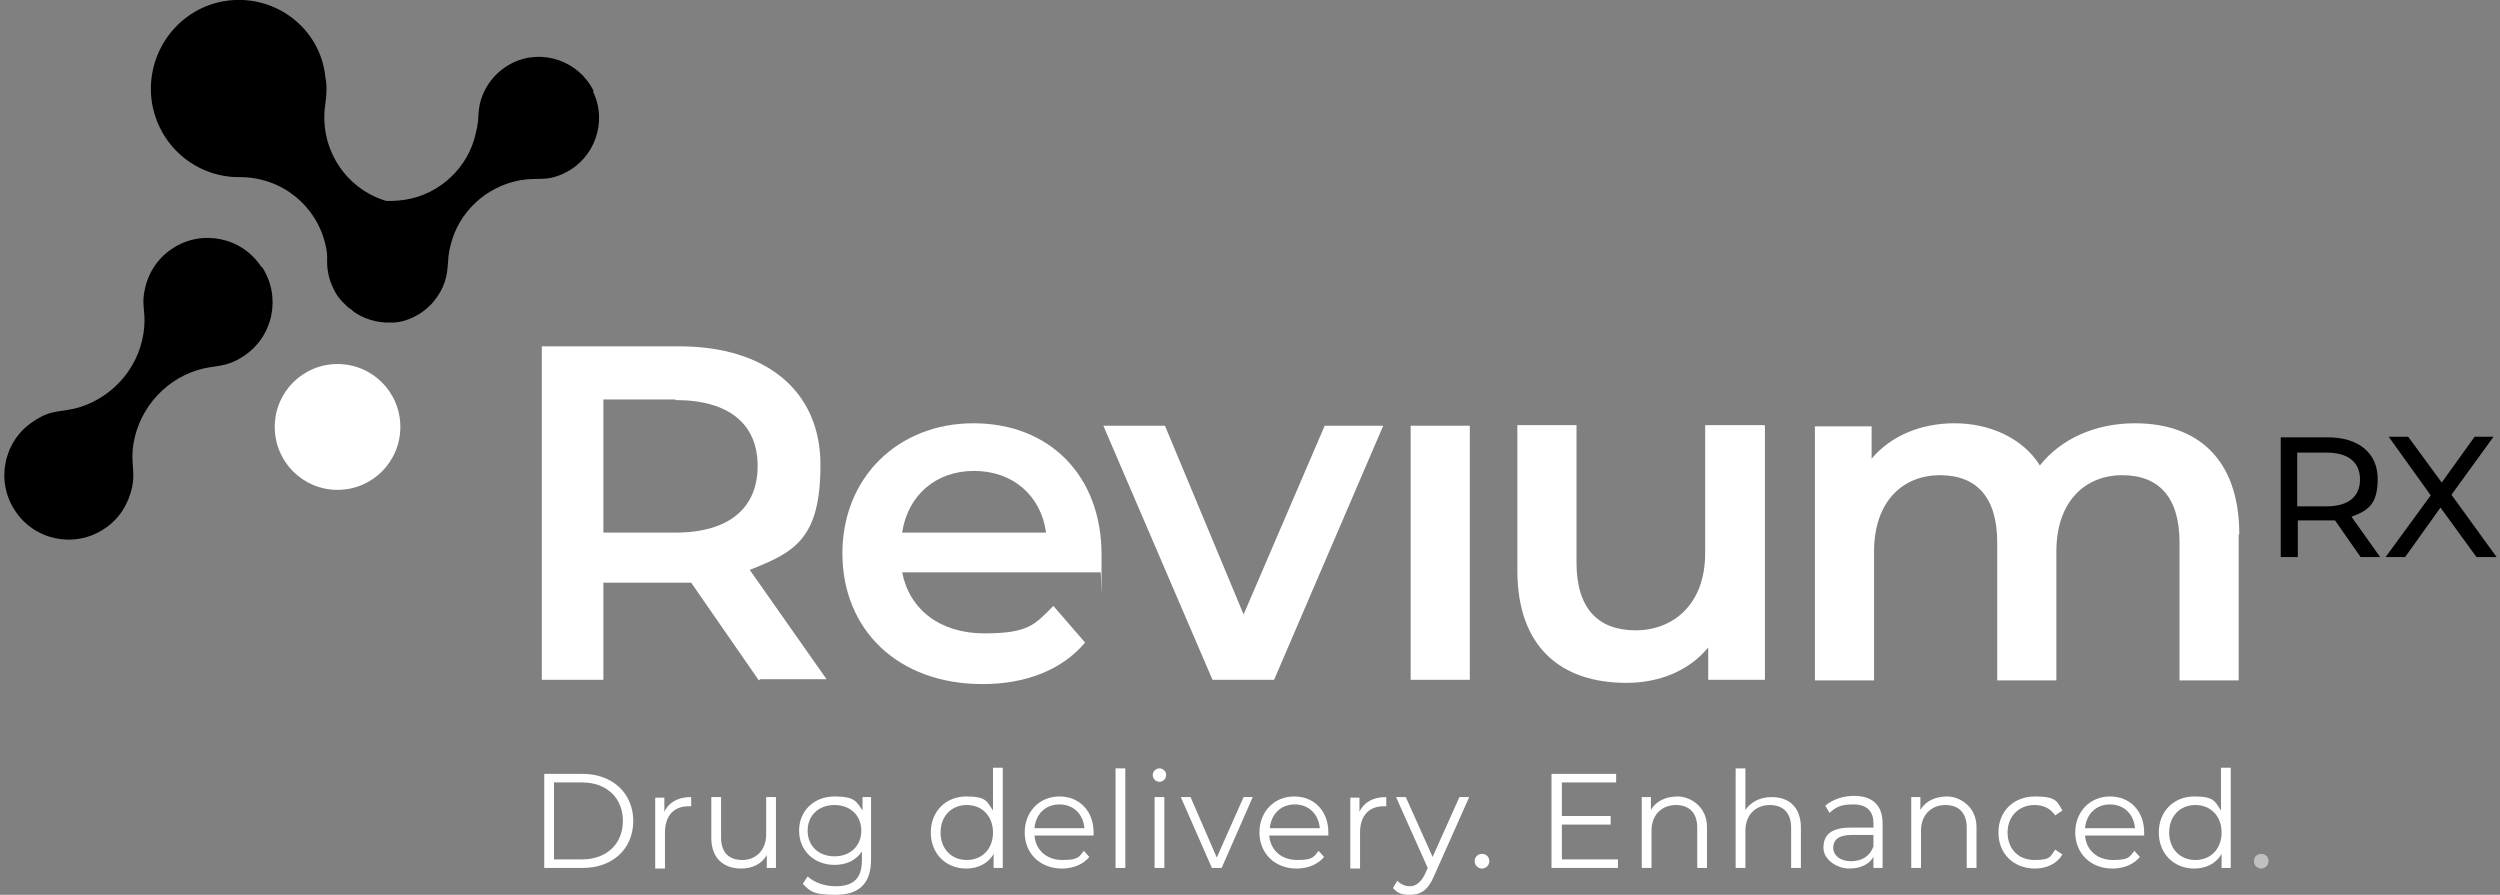<?xml version="1.0" encoding="UTF-8"?> <svg xmlns="http://www.w3.org/2000/svg" width="366" height="131" viewBox="0 0 366 131" fill="none"><rect x="0" y="0" width="366" height="131" fill="#808080" stroke="none"/><g clip-path="url(#clip0_68_1754)"><path d="M111.098 99.614L101.19 85.306C100.565 85.306 99.94 85.306 99.315 85.306H88.336V99.524H79.32V50.701H99.405C112.169 50.701 120.114 57.229 120.114 68.049C120.114 78.868 116.365 80.835 109.759 83.429L121.007 99.435H111.277L111.098 99.614ZM98.869 58.48H88.336V77.974H98.869C106.814 77.974 110.92 74.308 110.92 68.227C110.92 62.147 106.814 58.57 98.869 58.57V58.48Z" fill="white" style="fill:white;fill-opacity:1;"></path><path d="M161.264 83.786H132.075C133.146 89.241 137.609 92.728 144.126 92.728C150.642 92.728 151.535 91.387 154.212 88.704L158.854 94.07C155.551 98.004 150.285 100.15 143.858 100.15C131.361 100.15 123.327 92.102 123.327 81.014C123.327 69.926 131.45 61.968 142.519 61.968C153.588 61.968 161.264 69.569 161.264 81.193C161.264 92.818 161.264 82.892 161.086 83.786H161.264ZM132.075 77.974H153.141C152.427 72.609 148.321 68.943 142.608 68.943C136.895 68.943 132.878 72.609 132.075 77.974Z" fill="white" style="fill:white;fill-opacity:1;"></path><path d="M202.504 62.326L186.526 99.524H177.51L161.532 62.326H170.548L182.063 89.956L193.935 62.326H202.326H202.504Z" fill="white" style="fill:white;fill-opacity:1;"></path><path d="M206.521 62.326H215.18V99.524H206.521V62.326Z" fill="white" style="fill:white;fill-opacity:1;"></path><path d="M258.384 62.326V99.524H250.082V94.785C247.315 98.183 242.941 99.971 238.121 99.971C228.57 99.971 222.143 94.785 222.143 83.518V62.236H230.801V82.356C230.801 89.151 234.015 92.281 239.46 92.281C244.905 92.281 249.636 88.526 249.636 81.014V62.236H258.294L258.384 62.326Z" fill="white" style="fill:white;fill-opacity:1;"></path><path d="M327.742 78.242V99.614H319.083V79.405C319.083 72.788 316.048 69.569 310.692 69.569C305.336 69.569 301.052 73.324 301.052 80.746V99.614H292.393V79.405C292.393 72.788 289.358 69.569 284.002 69.569C278.646 69.569 274.362 73.324 274.362 80.746V99.614H265.703V62.415H274.005V67.154C276.772 63.846 281.146 61.968 286.145 61.968C291.143 61.968 296.053 64.025 298.641 68.138C301.676 64.293 306.675 61.968 312.567 61.968C321.582 61.968 327.831 67.065 327.831 78.242H327.742Z" fill="white" style="fill:white;fill-opacity:1;"></path><path d="M345.594 81.551L341.845 76.186C341.488 76.186 341.131 76.186 340.774 76.186H336.4V81.551H333.9V64.025H340.774C345.326 64.025 348.093 66.35 348.093 70.105C348.093 73.861 346.665 74.755 344.255 75.649L348.45 81.551H345.683H345.594ZM345.505 70.195C345.505 67.691 343.809 66.26 340.595 66.26H336.311V74.129H340.595C343.809 74.129 345.505 72.698 345.505 70.195Z" fill="#7EE7FF" style="fill:#7EE7FF;fill:color(display-p3 0.495 0.905 1);fill-opacity:1;"></path><path d="M362.554 81.551L357.288 74.308L352.11 81.551H349.254L355.859 72.519L349.7 63.935H352.557L357.466 70.642L362.286 63.935H365.054L358.894 72.43L365.5 81.551H362.643H362.554Z" fill="#7EE7FF" style="fill:#7EE7FF;fill:color(display-p3 0.495 0.905 1);fill-opacity:1;"></path><path d="M79.677 113.295H85.3C89.674 113.295 92.709 116.156 92.709 120.18C92.709 124.204 89.764 127.066 85.3 127.066H79.677V113.295ZM85.211 125.814C88.871 125.814 91.192 123.489 91.192 120.18C91.192 116.872 88.871 114.547 85.211 114.547H81.105V125.814H85.211Z" fill="white" style="fill:white;fill-opacity:1;"></path><path d="M101.189 116.693V118.034C101.1 118.034 100.922 118.034 100.832 118.034C98.69 118.034 97.351 119.375 97.351 121.879V127.155H95.923V116.782H97.262V118.839C97.887 117.498 99.226 116.693 101.1 116.693H101.189Z" fill="white" style="fill:white;fill-opacity:1;"></path><path d="M113.598 116.693V127.066H112.259V125.188C111.545 126.44 110.206 127.155 108.51 127.155C105.921 127.155 104.136 125.635 104.136 122.684V116.693H105.564V122.595C105.564 124.83 106.724 125.903 108.688 125.903C110.652 125.903 112.169 124.472 112.169 122.147V116.693H113.598Z" fill="white" style="fill:white;fill-opacity:1;"></path><path d="M127.522 116.693V125.814C127.522 129.39 125.737 131 122.345 131C118.953 131 118.596 130.463 117.525 129.39L118.239 128.317C119.221 129.212 120.738 129.748 122.345 129.748C124.934 129.748 126.183 128.586 126.183 125.992V124.651C125.291 125.992 123.863 126.618 122.167 126.618C119.221 126.618 116.989 124.562 116.989 121.611C116.989 118.66 119.221 116.603 122.167 116.603C125.112 116.603 125.38 117.319 126.273 118.66V116.693H127.612H127.522ZM126.094 121.611C126.094 119.375 124.487 117.855 122.167 117.855C119.846 117.855 118.239 119.375 118.239 121.611C118.239 123.846 119.846 125.367 122.167 125.367C124.487 125.367 126.094 123.846 126.094 121.611Z" fill="white" style="fill:white;fill-opacity:1;"></path><path d="M146.804 112.49V127.066H145.465V125.009C144.661 126.44 143.144 127.155 141.448 127.155C138.502 127.155 136.271 125.009 136.271 121.879C136.271 118.75 138.502 116.603 141.448 116.603C144.394 116.603 144.483 117.319 145.375 118.66V112.401H146.804V112.49ZM145.375 121.879C145.375 119.465 143.769 117.855 141.537 117.855C139.305 117.855 137.699 119.465 137.699 121.879C137.699 124.294 139.305 125.903 141.537 125.903C143.769 125.903 145.375 124.294 145.375 121.879Z" fill="white" style="fill:white;fill-opacity:1;"></path><path d="M160.103 122.326H151.445C151.623 124.472 153.23 125.903 155.551 125.903C157.872 125.903 157.961 125.456 158.675 124.562L159.479 125.456C158.586 126.529 157.158 127.155 155.462 127.155C152.248 127.155 150.017 124.919 150.017 121.879C150.017 118.839 152.159 116.603 155.105 116.603C158.05 116.603 160.103 118.749 160.103 121.879C160.103 125.009 160.103 122.147 160.103 122.326ZM151.445 121.253H158.764C158.586 119.197 157.158 117.766 155.105 117.766C153.052 117.766 151.623 119.197 151.445 121.253Z" fill="white" style="fill:white;fill-opacity:1;"></path><path d="M163.317 112.49H164.746V127.066H163.317V112.49Z" fill="white" style="fill:white;fill-opacity:1;"></path><path d="M168.763 113.474C168.763 112.937 169.209 112.49 169.745 112.49C170.28 112.49 170.726 112.937 170.726 113.474C170.726 114.01 170.28 114.457 169.745 114.457C169.209 114.457 168.763 114.01 168.763 113.474ZM169.03 116.693H170.459V127.066H169.03V116.693Z" fill="white" style="fill:white;fill-opacity:1;"></path><path d="M183.401 116.693L178.849 127.066H177.421L172.868 116.693H174.296L178.135 125.545L182.062 116.693H183.401Z" fill="white" style="fill:white;fill-opacity:1;"></path><path d="M194.471 122.326H185.812C185.991 124.472 187.597 125.903 189.918 125.903C192.239 125.903 192.328 125.456 193.042 124.562L193.846 125.456C192.953 126.529 191.525 127.155 189.829 127.155C186.615 127.155 184.384 124.919 184.384 121.879C184.384 118.839 186.526 116.603 189.472 116.603C192.418 116.603 194.471 118.749 194.471 121.879C194.471 125.009 194.471 122.147 194.471 122.326ZM185.901 121.253H193.221C193.042 119.197 191.614 117.766 189.561 117.766C187.508 117.766 186.08 119.197 185.901 121.253Z" fill="white" style="fill:white;fill-opacity:1;"></path><path d="M202.95 116.693V118.034C202.861 118.034 202.682 118.034 202.593 118.034C200.451 118.034 199.112 119.375 199.112 121.879V127.155H197.684V116.782H199.023V118.839C199.647 117.498 200.986 116.693 202.861 116.693H202.95Z" fill="white" style="fill:white;fill-opacity:1;"></path><path d="M215.091 116.693L209.913 128.317C209.021 130.374 207.949 131 206.432 131C204.915 131 204.557 130.642 203.933 130.016L204.557 128.943C205.093 129.48 205.718 129.748 206.432 129.748C207.146 129.748 207.95 129.301 208.574 128.049L209.021 127.066L204.379 116.693H205.807L209.735 125.456L213.662 116.693H215.001H215.091Z" fill="white" style="fill:white;fill-opacity:1;"></path><path d="M215.894 126.082C215.894 125.456 216.34 125.009 216.965 125.009C217.59 125.009 218.036 125.456 218.036 126.082C218.036 126.708 217.5 127.155 216.965 127.155C216.429 127.155 215.894 126.708 215.894 126.082Z" fill="white" style="fill:white;fill-opacity:1;"></path><path d="M236.87 125.814V127.066H227.141V113.295H236.603V114.547H228.658V119.465H235.799V120.717H228.658V125.814H236.96H236.87Z" fill="white" style="fill:white;fill-opacity:1;"></path><path d="M249.903 121.074V127.066H248.475V121.164C248.475 119.018 247.314 117.855 245.35 117.855C243.387 117.855 241.78 119.197 241.78 121.611V127.066H240.352V116.693H241.691V118.571C242.405 117.319 243.833 116.603 245.618 116.603C247.403 116.603 249.903 118.034 249.903 121.074Z" fill="white" style="fill:white;fill-opacity:1;"></path><path d="M263.65 121.074V127.066H262.222V121.164C262.222 119.018 261.061 117.855 259.097 117.855C257.134 117.855 255.527 119.197 255.527 121.611V127.066H254.099V112.49H255.527V118.571C256.33 117.408 257.669 116.693 259.365 116.693C261.865 116.693 263.65 118.124 263.65 121.164V121.074Z" fill="white" style="fill:white;fill-opacity:1;"></path><path d="M275.612 120.627V127.066H274.273V125.456C273.648 126.529 272.398 127.155 270.702 127.155C269.006 127.155 266.953 125.903 266.953 124.115C266.953 122.326 267.935 121.164 270.97 121.164H274.273V120.538C274.273 118.749 273.291 117.766 271.327 117.766C269.363 117.766 268.738 118.213 267.846 119.018L267.221 117.945C268.292 117.05 269.81 116.514 271.416 116.514C274.094 116.514 275.612 117.855 275.612 120.538V120.627ZM274.273 123.936V122.237H271.059C269.095 122.237 268.381 123.042 268.381 124.115C268.381 125.188 269.363 126.082 270.97 126.082C272.577 126.082 273.737 125.367 274.273 123.936Z" fill="white" style="fill:white;fill-opacity:1;"></path><path d="M289.358 121.074V127.066H287.93V121.164C287.93 119.018 286.769 117.855 284.805 117.855C282.842 117.855 281.235 119.197 281.235 121.611V127.066H279.807V116.693H281.146V118.571C281.86 117.319 283.288 116.603 285.073 116.603C286.858 116.603 289.358 118.034 289.358 121.074Z" fill="white" style="fill:white;fill-opacity:1;"></path><path d="M292.571 121.879C292.571 118.749 294.803 116.603 297.927 116.603C301.051 116.603 301.141 117.319 301.944 118.66L300.873 119.375C300.159 118.302 299.088 117.855 297.838 117.855C295.606 117.855 293.91 119.465 293.91 121.879C293.91 124.294 295.517 125.903 297.838 125.903C300.159 125.903 300.159 125.456 300.873 124.383L301.944 125.098C301.141 126.44 299.623 127.155 297.927 127.155C294.803 127.155 292.571 125.009 292.571 121.879Z" fill="white" style="fill:white;fill-opacity:1;"></path><path d="M313.905 122.326H305.247C305.425 124.472 307.032 125.903 309.353 125.903C311.674 125.903 311.763 125.456 312.477 124.562L313.28 125.456C312.388 126.529 310.959 127.155 309.263 127.155C306.05 127.155 303.818 124.919 303.818 121.879C303.818 118.839 305.961 116.603 308.906 116.603C311.852 116.603 313.905 118.749 313.905 121.879C313.905 125.009 313.905 122.147 313.905 122.326ZM305.247 121.253H312.566C312.388 119.197 310.959 117.766 308.906 117.766C306.853 117.766 305.425 119.197 305.247 121.253Z" fill="white" style="fill:white;fill-opacity:1;"></path><path d="M326.581 112.49V127.066H325.242V125.009C324.439 126.44 322.921 127.155 321.225 127.155C318.279 127.155 316.048 125.009 316.048 121.879C316.048 118.75 318.279 116.603 321.225 116.603C324.171 116.603 324.26 117.319 325.153 118.66V112.401H326.581V112.49ZM325.242 121.879C325.242 119.465 323.635 117.855 321.404 117.855C319.172 117.855 317.565 119.465 317.565 121.879C317.565 124.294 319.172 125.903 321.404 125.903C323.635 125.903 325.242 124.294 325.242 121.879Z" fill="white" style="fill:white;fill-opacity:1;"></path><path d="M329.973 126.082C329.973 125.456 330.419 125.009 331.044 125.009C331.669 125.009 332.115 125.456 332.115 126.082C332.115 126.708 331.579 127.155 331.044 127.155C330.508 127.155 329.973 126.708 329.973 126.082Z" fill="white" fill-opacity="0.5" style="fill:white;fill-opacity:0.5;"></path><path d="M38.259 39.076C35.403 34.695 29.511 33.532 25.227 36.394C22.906 37.914 21.567 40.239 21.12 42.743C20.763 44.799 21.299 45.515 21.12 47.84C20.674 53.384 16.836 58.033 11.569 59.643C8.802 60.448 7.641 59.822 4.874 61.7C0.5 64.561 -0.66 70.463 2.196 74.755C5.053 79.136 10.944 80.299 15.229 77.438C17.46 76.007 18.799 73.771 19.335 71.357C19.781 69.211 19.246 68.138 19.424 65.813C19.96 60.448 23.709 55.798 28.886 54.188C31.475 53.384 32.992 53.92 35.67 52.132C40.044 49.27 41.205 43.369 38.348 39.076H38.259Z" fill="#7EE7FF" style="fill:#7EE7FF;fill:color(display-p3 0.495 0.905 1);fill-opacity:1;"></path><path d="M49.417 53.294C44.329 53.294 40.223 57.407 40.223 62.504C40.223 67.601 44.329 71.715 49.417 71.715C54.505 71.715 58.611 67.601 58.611 62.504C58.611 57.407 54.505 53.294 49.417 53.294Z" fill="white" style="fill:white;fill-opacity:1;"></path><path d="M86.907 13.324C84.765 8.942 79.409 7.064 75.035 9.21C72.714 10.373 71.108 12.34 70.394 14.665C69.858 16.543 70.215 17.348 69.679 19.404C68.608 24.501 64.413 28.436 59.325 29.24C58.164 29.419 57.361 29.419 56.558 29.419C50.488 27.631 46.649 21.55 47.631 15.201C47.81 13.95 47.899 12.608 47.631 11.267C46.917 4.203 40.401 -0.805 33.349 0.089C26.297 0.984 21.298 7.511 22.191 14.665C23.084 21.282 28.707 26.021 35.134 25.932C41.204 25.932 46.292 30.045 47.631 35.768C47.81 36.483 47.899 37.109 47.899 37.646C47.81 39.166 48.078 40.775 48.792 42.206C49.238 43.19 49.863 43.995 50.666 44.71C50.666 44.71 50.755 44.799 50.845 44.889C50.934 44.978 51.023 45.068 51.202 45.157C51.291 45.246 51.47 45.336 51.559 45.425C51.559 45.425 51.648 45.515 51.737 45.604C53.255 46.677 55.219 47.303 57.182 47.214C57.361 47.214 57.629 47.214 57.807 47.214C58.789 47.124 59.682 46.856 60.575 46.409C62.806 45.336 64.413 43.369 65.127 41.222C65.752 39.255 65.395 38.182 65.93 36.036C67.091 31.029 71.197 27.273 76.196 26.379C78.695 25.932 80.034 26.647 82.712 25.306C87.086 23.16 88.96 17.795 86.818 13.413L86.907 13.324Z" fill="#02A8CE" style="fill:#02A8CE;fill:color(display-p3 0.008 0.659 0.808);fill-opacity:1;"></path></g><defs><clipPath id="clip0_68_1754"><rect width="365" height="131" fill="white" style="fill:white;fill-opacity:1;" transform="translate(0.5)"></rect></clipPath></defs></svg> 